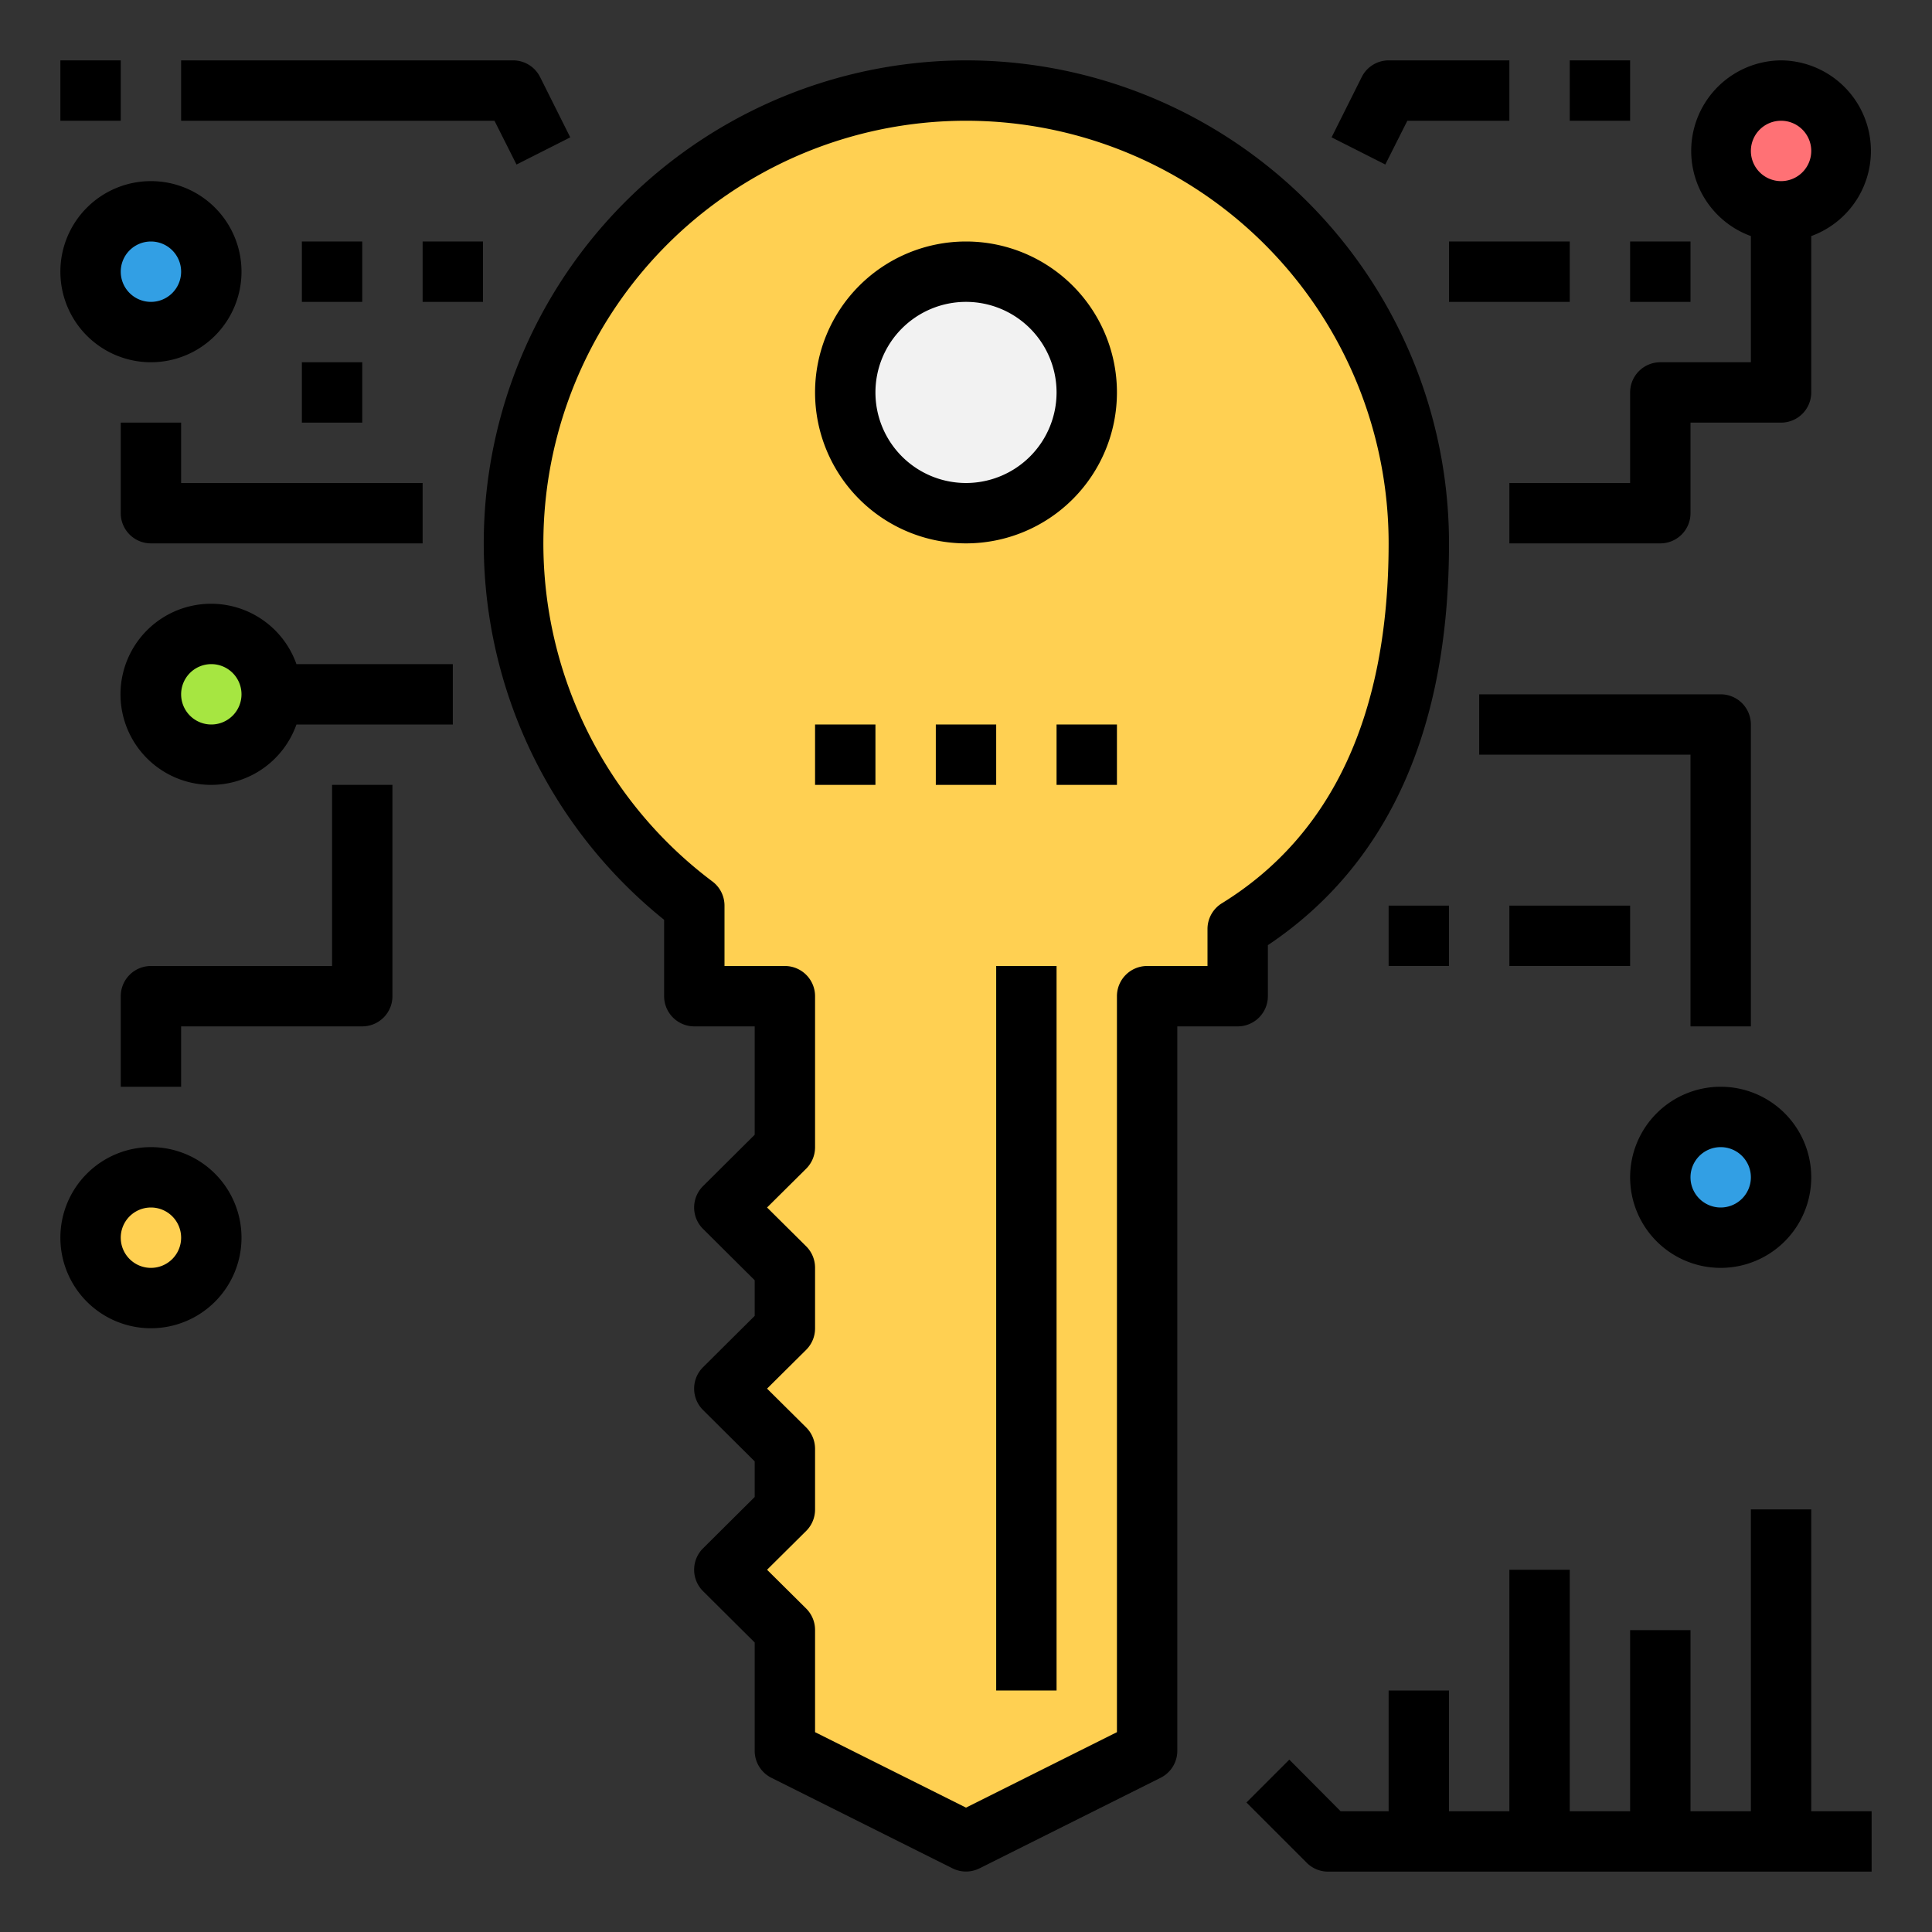 <svg viewBox="0 0 64 64" xmlns="http://www.w3.org/2000/svg"><rect x="0" y="0" width="64" height="64" fill="#333333" stroke="none"/><g id="Outline_Color_-2" data-name="Outline Color -2"><path d="m47 18a15 15 0 1 0 -24 12v3h3v5l-2 2 2 2v2l-2 2 2 2v2l-2 2 2 2v4l6 3 6-3v-25h3v-2.23c3.64-2.24 6-6.29 6-12.77z" fill="#ffd052"/><circle cx="32" cy="13" fill="#f2f2f2" r="4" stroke="#f2f2f2" stroke-miterlimit="10"/><circle cx="5" cy="9" fill="#329fe4" r="2"/><circle cx="59" cy="5" fill="#ff7175" r="2"/><circle cx="7" cy="23" fill="#a6e641" r="2"/><circle cx="5" cy="41" fill="#ffd052" r="2"/><circle cx="57" cy="39" fill="#329fe4" r="2"/><path d="m32 2a16 16 0 0 0 -10 28.47v2.53a1 1 0 0 0 1 1h2v3.59l-1.71 1.7a1 1 0 0 0 0 1.42l1.71 1.7v1.18l-1.71 1.7a1 1 0 0 0 0 1.42l1.71 1.7v1.18l-1.71 1.7a1 1 0 0 0 0 1.42l1.71 1.7v3.59a1 1 0 0 0 .55.89l6 3a1 1 0 0 0 .9 0l6-3a1 1 0 0 0 .55-.89v-24h2a1 1 0 0 0 1-1v-1.69c4-2.68 6-7.16 6-13.31a16 16 0 0 0 -16-16zm8.48 27.92a1 1 0 0 0 -.48.85v1.23h-2a1 1 0 0 0 -1 1v24.38l-5 2.5-5-2.5v-3.38a1 1 0 0 0 -.29-.71l-1.3-1.29 1.3-1.29a1 1 0 0 0 .29-.71v-2a1 1 0 0 0 -.29-.71l-1.3-1.29 1.3-1.29a1 1 0 0 0 .29-.71v-2a1 1 0 0 0 -.29-.71l-1.3-1.29 1.3-1.29a1 1 0 0 0 .29-.71v-5a1 1 0 0 0 -1-1h-2v-2a1 1 0 0 0 -.4-.8 14 14 0 1 1 22.4-11.2c0 5.65-1.86 9.66-5.52 11.92z"/><path d="m33 32h2v24h-2z"/><path d="m32 8a5 5 0 1 0 5 5 5 5 0 0 0 -5-5zm0 8a3 3 0 1 1 3-3 3 3 0 0 1 -3 3z"/><path d="m6 4h10.38l.73 1.45 1.78-.9-1-2a1 1 0 0 0 -.89-.55h-11z"/><path d="m2 2h2v2h-2z"/><path d="m5 12a3 3 0 1 0 -3-3 3 3 0 0 0 3 3zm0-4a1 1 0 1 1 -1 1 1 1 0 0 1 1-1z"/><path d="m59 2a3 3 0 0 0 -1 5.82v4.18h-3a1 1 0 0 0 -1 1v3h-4v2h5a1 1 0 0 0 1-1v-3h3a1 1 0 0 0 1-1v-5.18a3 3 0 0 0 -1-5.82zm0 4a1 1 0 1 1 1-1 1 1 0 0 1 -1 1z"/><path d="m7 26a3 3 0 0 0 2.82-2h5.18v-2h-5.18a3 3 0 1 0 -2.82 4zm0-4a1 1 0 1 1 -1 1 1 1 0 0 1 1-1z"/><path d="m5 44a3 3 0 1 0 -3-3 3 3 0 0 0 3 3zm0-4a1 1 0 1 1 -1 1 1 1 0 0 1 1-1z"/><path d="m57 42a3 3 0 1 0 -3-3 3 3 0 0 0 3 3zm0-4a1 1 0 1 1 -1 1 1 1 0 0 1 1-1z"/><path d="m4 14v3a1 1 0 0 0 1 1h9v-2h-8v-2z"/><path d="m4 36h2v-2h6a1 1 0 0 0 1-1v-7h-2v6h-6a1 1 0 0 0 -1 1z"/><path d="m10 8h2v2h-2z"/><path d="m14 8h2v2h-2z"/><path d="m10 12h2v2h-2z"/><path d="m50 2h-4a1 1 0 0 0 -.89.55l-1 2 1.78.9.73-1.45h3.38z"/><path d="m52 2h2v2h-2z"/><path d="m57 23h-8v2h7v9h2v-10a1 1 0 0 0 -1-1z"/><path d="m48 8h4v2h-4z"/><path d="m54 8h2v2h-2z"/><path d="m50 30h4v2h-4z"/><path d="m46 30h2v2h-2z"/><path d="m60 50h-2v10h-2v-6h-2v6h-2v-8h-2v8h-2v-4h-2v4h-1.59l-1.7-1.71-1.42 1.42 2 2a1 1 0 0 0 .71.29h18v-2h-2z"/><path d="m31 24h2v2h-2z"/><path d="m35 24h2v2h-2z"/><path d="m27 24h2v2h-2z"/></g></svg>